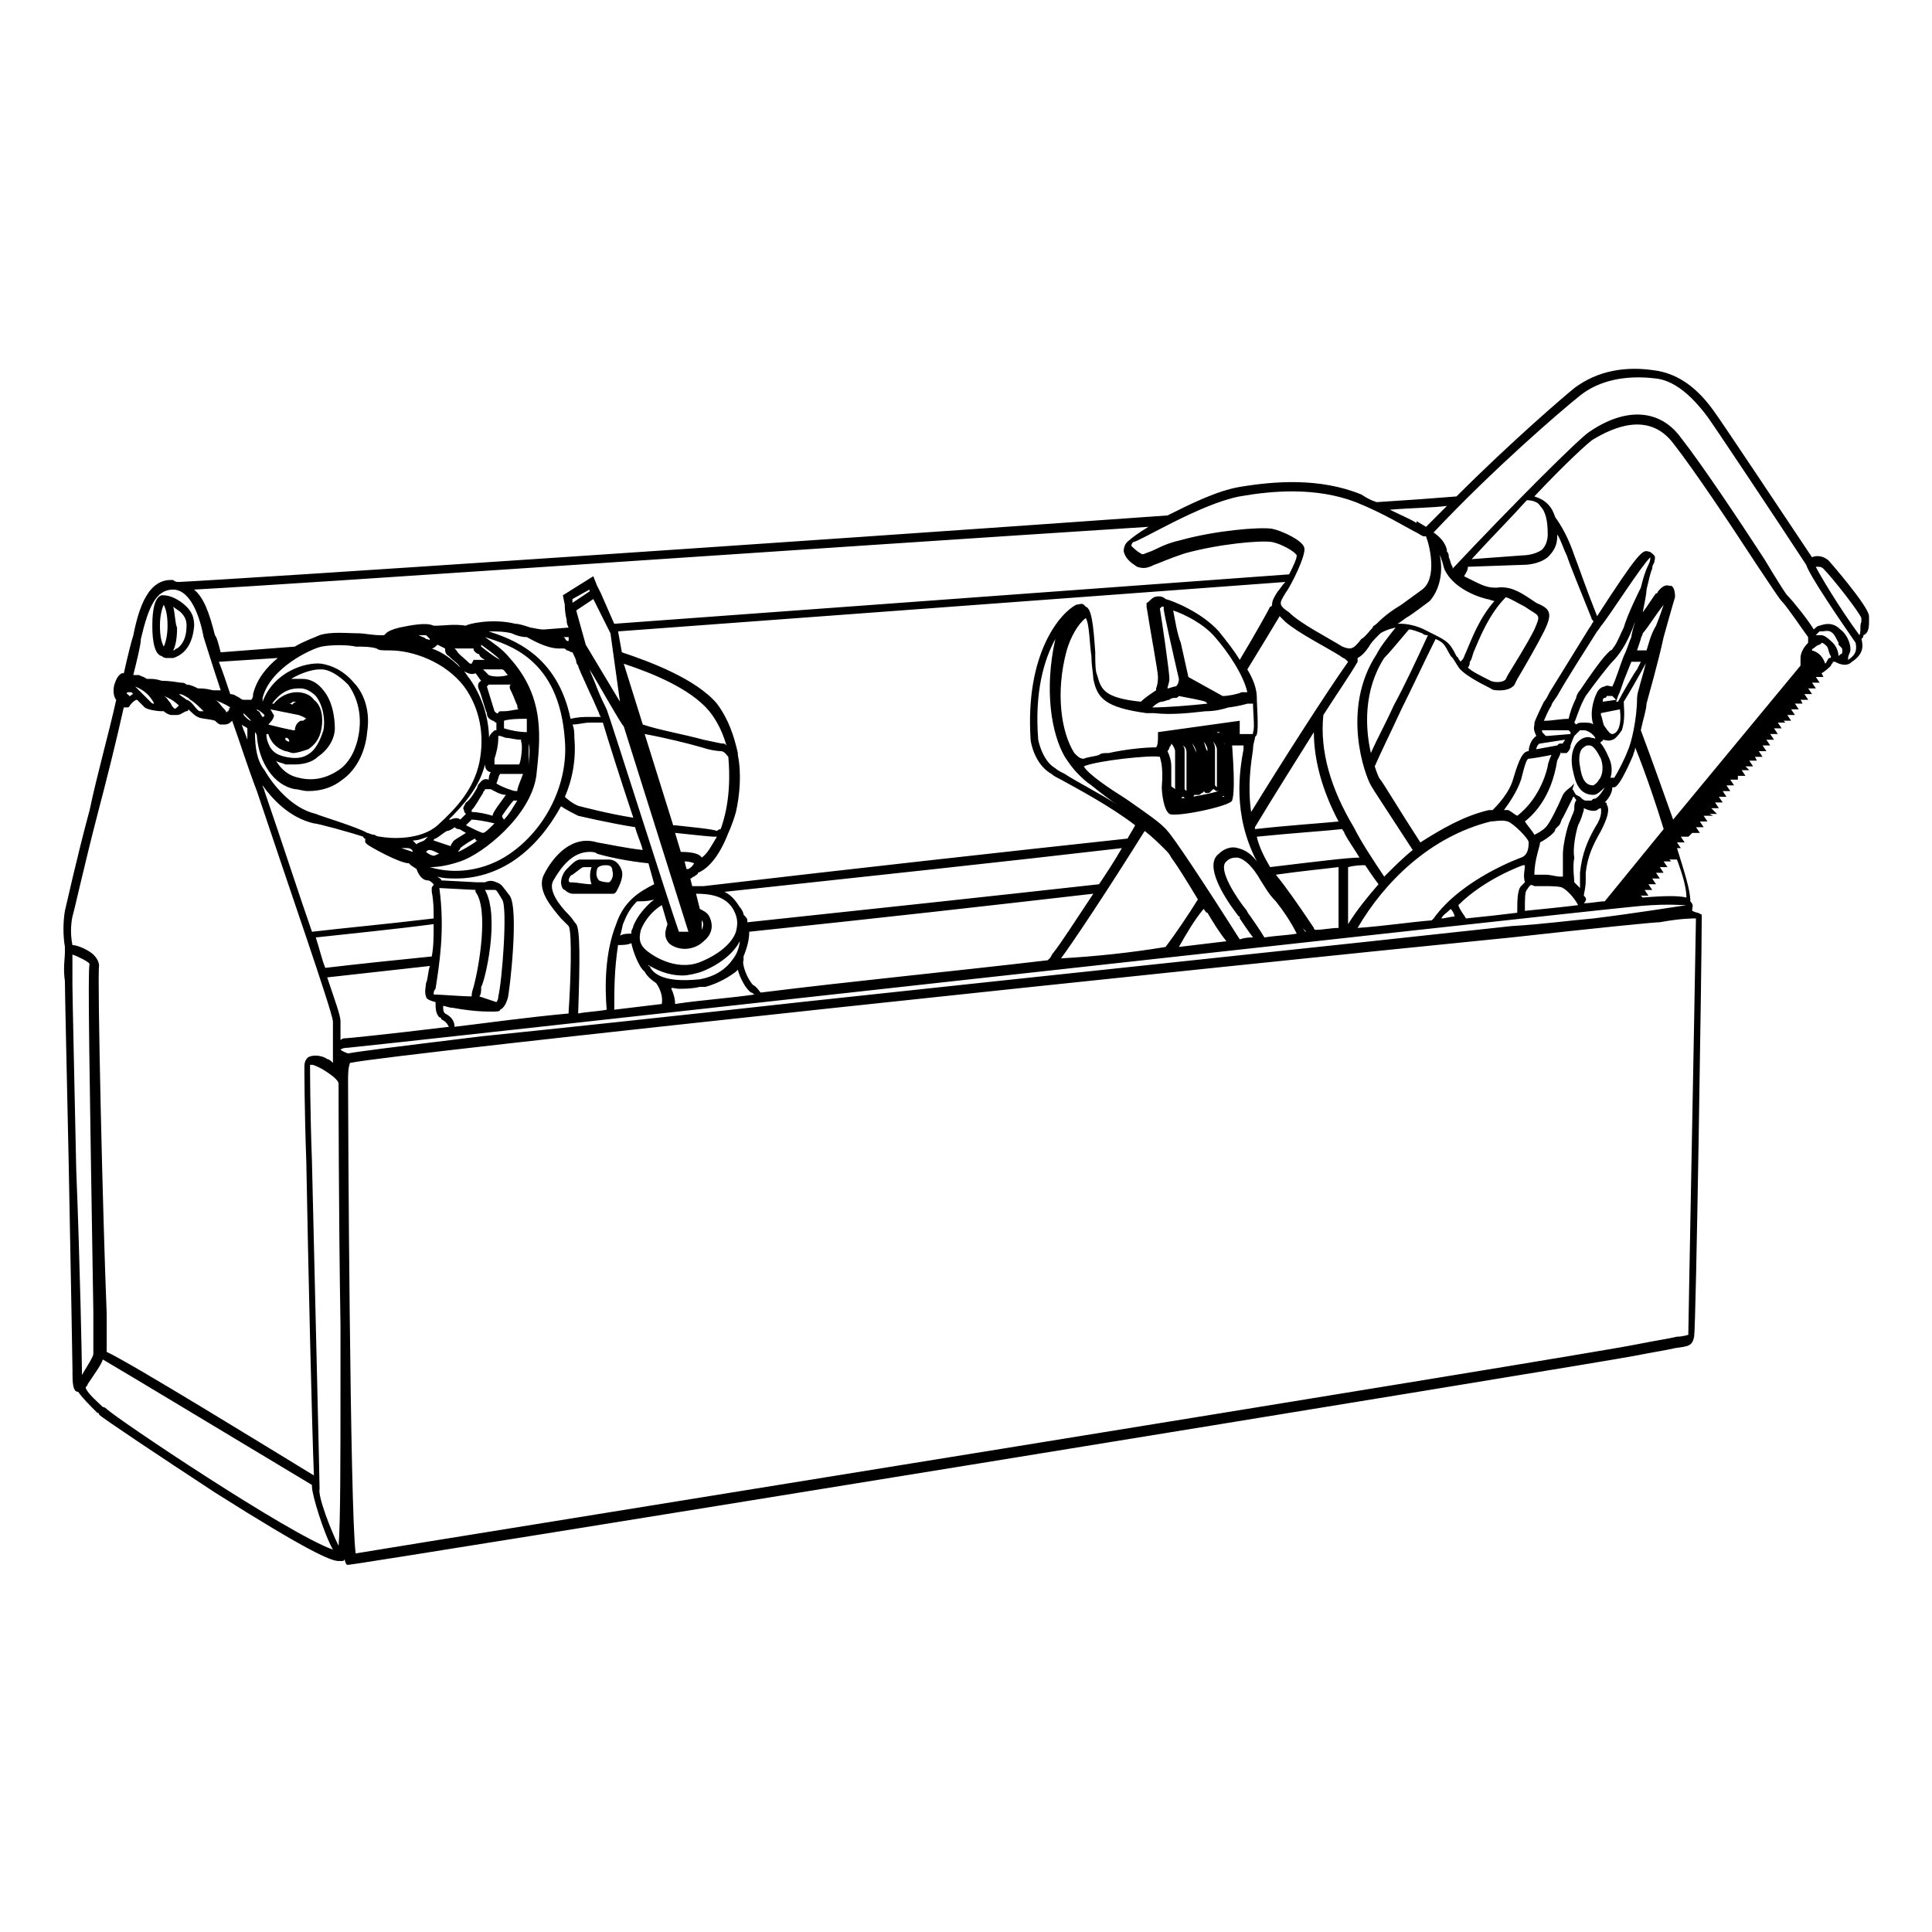 <?xml version="1.0" encoding="UTF-8"?>
<!-- The Best Svg Icon site in the world: iconSvg.co, Visit us! https://iconsvg.co -->
<svg fill="#000000" width="800px" height="800px" version="1.1" viewBox="144 144 512 512" xmlns="http://www.w3.org/2000/svg">
 <g>
  <path d="m186.89 317.88c0.504 0.504 1.008 0.504 1.512 0.504h1.512c1.512-0.504 5.039-2.016 5.543-8.566 0-2.016-0.504-3.527-2.016-5.039-2.016-2.016-4.535-3.023-6.047-3.023h-0.504c-2.519 0.504-2.519 6.551-2.519 8.062 0 1.512 0 7.559 2.519 8.062zm3.023-13.102c0.504 0.504 1.512 1.008 2.016 1.512 1.008 1.008 1.512 2.016 1.512 3.527 0 3.023-1.008 5.039-2.519 6.047-0.504 0-0.504 0.504-1.008 0.504 1.008-2.016 1.008-5.039 1.008-6.047-0.504-1.008-0.504-3.527-1.008-5.543zm-2.519-0.504c0.504 1.008 1.008 2.519 1.008 5.543 0 2.519-0.504 4.535-1.008 5.543-0.504-1.008-1.008-2.519-1.008-5.543 0-2.519 0.504-4.535 1.008-5.543z"/>
  <path d="m639.31 308.3v-1.008c0-2.519-10.578-14.609-10.578-14.609-1.512-1.512-3.527-1.512-4.535-1.008-8.062-12.09-24.184-36.273-25.695-38.289-4.535-6.551-9.574-10.078-15.113-11.082-8.566-1.512-16.121 0-22.168 4.535-2.519 2.016-16.625 14.105-31.234 28.719-6.047 0.504-13.098 1.008-21.16 1.512-1.512-0.504-2.519-1.008-4.031-2.016-11.082-4.535-23.176-3.527-32.242-2.016-6.047 1.008-13.098 4.535-19.145 7.559-98.75 7.047-241.83 16.621-261.98 17.629-0.504 0-1.008 0-1.512-0.504-6.551-0.504-9.07 7.055-10.578 14.609-0.504 1.512-1.512 5.543-2.519 10.078h-0.504c-1.008 0.504-1.512 1.512-2.016 3.023-0.504 2.016 0 3.527 0.504 4.031-2.016 9.07-5.039 19.648-7.055 29.223-3.527 13.098-6.047 24.688-6.551 26.703-0.504 3.023-0.504 6.551 0 9.574v1.512c0 1.512-0.504 4.031 0 7.559 0 2.519 0.504 24.688 1.008 48.367 0.504 26.691 1.008 52.887 1.008 54.902v1.008c0 3.527 0.504 4.535 1.512 4.535 1.008 1.512 3.023 3.527 5.039 5.543 0.504 0 0.504 0.504 0.504 0.504 1.008 1.008 16.121 11.082 30.73 20.656 24.688 15.617 30.73 18.137 32.746 18.137h1.008c0.504 0 0.504-0.504 0.504-0.504 0.504 1.512 0.504 1.512 1.008 1.512 2.519 0 331-53.402 341.08-55.418 5.039-1.008 8.566-1.512 10.578-2.016 3.527-0.504 4.535-0.504 5.039-3.023 0.504-2.519 2.016-99.754 2.016-110.84v-1.008l-1.008-0.504s-0.504 0-1.512-0.504v-0.504c0-0.504 0.504-1.008-0.504-2.016 0-3.023-1.512-7.559-3.527-14.105h1.008l-1.008-1.512h2.016l-1.008-1.512h2.016l1.012-1.008h2.016l-1.008-1.512h2.016l-1.008-1.512h2.016l-1.008-1.512h2.519l-1.008-0.5h2.016l-1.512-1.512h2.016l-1.008-1.512h2.016l-1.008-1.512h2.016l-1.008-1.512h2.016l-1.008-1.512h2.016l-1.008-1.512h2.016v-1.008h2.016l-1.008-1.512h2.016l-1.012-1.008h2.016l-1.008-1.512h2.016l-0.504-1.008h2.016l-1.008-1.512h2.016l-1.008-1.512h2.016l-1.008-1.512h2.016l-1.008-1.512h2.016l-1.008-1.512h2.016l-1.008-1.512h2.016l-0.504-0.5h2.016l-1.008-1.512h2.016l-1.008-1.512h2.016l-1.008-1.512h2.016l-0.504-1.008h2.016l-1.008-1.512h2.016l-1.008-1.512h2.016l-1.008-1.512h2.016l-1.008-1.512h2.016l-0.504-1.008c1.008-0.504 2.016-1.512 2.519-2.016 0-0.504 0.504-0.504 0.504-1.008h0.504c1.008 0.504 3.023 1.512 4.535 0 3.023-2.016 3.023-4.031 2.519-6.047 0.504-0.504 0.504-0.504 0.504-1.008 1.508-0.5 1.508-2.516 1.508-4.027zm-111.85-30.227c-2.016 2.016-3.527 3.527-5.543 5.543l-2.519-1.512v0.504c-1.512-1.008-4.031-2.016-7.055-3.527 6.051-0.504 11.09-0.504 15.117-1.008zm-2.016 12.594c0 0.504 0.504 1.008 0.504 1.512 0.504 1.008 0.504 2.016 1.008 3.023 2.016 4.031 7.055 6.551 11.082 7.559 0.504 0 1.512 0.504 2.016 0.504-4.031 4.535-6.047 10.078-7.559 13.602-0.504 1.008-0.504 1.512-1.008 2.016l-0.504 0.504c0-0.504-0.504-0.504-0.504-1.008l-0.504-0.504c-2.016-4.031-2.519-4.031-8.566-7.055-2.016-1.008-4.535-1.512-6.047-1.512h-1.008c1.008-0.504 2.016-1.512 3.023-2.016 1.512-1.008 3.527-2.519 5.543-4.031 3.027-3.523 3.531-8.562 2.523-12.594zm22.168 3.023c0.504 0 4.031 0 6.551-2.016 1.512-1.512 2.519-3.023 2.519-5.543v-0.504c1.008 1.512 1.512 3.527 2.519 5.543 1.008 3.023 3.527 9.07 6.551 16.625 0 0.504 0.504 0.504 0.504 1.008-0.504 0.504-0.504 1.008-1.008 1.512-2.519 4.031-8.062 13.098-10.578 17.129-0.504 1.008-1.008 2.016-1.512 2.519 0 0-2.016 4.031-2.519 5.543v0.504c0 0.504-0.504 1.008 0.504 3.023-1.512 1.008-2.016 3.023-2.016 4.031-1.512 0-2.519 2.016-4.031 7.055-1.008 4.031-4.535 7.559-5.543 8.566h-1.008c-6.551 1.512-12.594 5.039-18.137 8.566-5.543-8.566-10.078-16.121-10.578-16.625-0.504-0.504-1.008-2.016-1.512-3.527 1.512-3.527 4.031-8.566 7.055-15.113 3.023-6.047 6.047-12.594 9.07-18.641 2.519 1.008 2.519 2.016 4.031 4.535l0.504 0.504c1.008 1.512 1.512 2.519 2.016 3.023 1.512 1.512 4.031 3.023 8.062 5.039 0.504 0.504 1.512 0.504 2.519 0.504 1.512 0 3.527-0.504 4.031-2.016l0.504-1.008c1.512-2.519 5.039-8.566 7.055-12.594 2.519-5.039 1.512-6.047-2.016-7.559l-1.512-1.008c-3.023-2.016-5.543-3.527-9.07-3.023-2.519 0-3.527-0.504-7.559-2.519l-1.008-0.504c0.504-1.008 1.008-1.512 1.008-2.519zm-13.602-1.512c5.039-5.543 10.078-10.578 14.609-15.617 1.512 0 3.023 0.504 3.527 1.512 1.512 1.512 2.016 4.031 2.016 7.559 0 1.512-0.504 3.023-1.512 4.031-2.016 1.512-5.039 1.512-5.039 1.512zm-4.535 94.715c-1.008 0-2.519 0.504-3.527 0.504 0.504-1.008 1.512-1.512 2.519-2.519 0.504 0.504 1.008 1.512 1.008 2.016zm-224.7 24.688c-2.519 0.504-5.039 0.504-7.559 1.008 0.504-14.609 0.504-22.168-0.504-23.68-0.504-0.504-1.008-1.512-2.016-2.519-2.519-2.519-5.543-6.551-4.031-9.07 2.016-3.527 5.039-7.559 9.574-7.559 0.504 0 1.512 0 2.016 0.504 3.527 1.008 8.566 2.016 13.602 2.519 0.504 2.016 1.008 3.527 1.512 5.543-4.031 2.016-8.062 4.535-10.078 10.578-3.019 7.562-3.019 16.629-2.516 22.676zm-95.219-71.539c-0.504-1.512-1.008-2.519-1.512-4.031 0.504 0.504 1.008 0.504 1.512 1.008v3.023zm-0.504-6.047s-0.504-0.504 0 0c-0.504-0.504-0.504-0.504-0.504-1.008 0.504 0.504 1.512 1.512 2.016 2.016-0.504 0-1.008-0.504-1.512-1.008zm1.512-4.535h-1.512-0.504s-0.504 0-1.008-0.504c-1.008-0.504-1.512-1.008-2.519-1.008-1.008-3.023-2.016-6.047-3.023-8.566l15.617-1.008c-3.023 2.519-5.543 5.543-6.551 9.574 0.004 0.504 0.004 1.008-0.5 1.512zm-5.543 2.519s-0.504 0-0.504 0.504c-0.504 0-0.504 0.504-0.504 0.504 0-0.504-0.504-1.008-1.008-1.512-0.504-0.504-1.008-1.512-2.016-2.016 1.008 0.504 2.519 1.008 4.031 2.016-0.504 0.504-0.504 0.504 0 0.504zm6.551 6.047s0.504 0 0 0c0.504 0.504 0.504 1.008 0.504 1.008 0.504 7.055 4.535 13.098 10.078 14.105 1.008 0 2.016 0.504 3.527 0.504 3.527 0 6.551-1.008 9.07-3.023 3.527-2.519 6.047-7.055 6.551-12.594 1.008-6.551-1.512-11.082-3.527-13.098-2.519-3.023-5.543-4.535-8.566-5.039-4.031-0.504-12.594 2.016-15.617 10.078v-1.008c2.016-8.062 13.098-13.098 15.617-13.602 2.519-0.504 7.055-0.504 9.07 0h0.504c1.008 0 3.527 0 5.039 0.504 0.504 0.504 1.512 0.504 3.527 0.504 6.047 0 14.609 3.023 19.648 9.574 4.031 5.543 5.543 12.594 4.031 20.152-1.512 7.055-6.047 12.09-11.082 16.625-4.535 4.031-12.594 3.527-15.113 3.023 0 0-1.008 0-1.512-0.504-1.008 0-1.512-0.504-2.016-0.504-2.527-1.52-12.605-4.539-13.613-5.043-6.551-1.512-11.586-8.062-13.602-11.586-2.016-2.523-2.519-6.051-2.519-10.078zm0.504-6.047c1.008 0.504 1.512 1.008 2.016 1.512 0 0 0 0.504-0.504 0.504-0.504-0.504-0.504-1.008-1.008-1.512 0 0-0.504 0-0.504-0.504zm3.527 0c2.519 0.504 5.039 1.008 7.559 1.512 0 0 1.512 0.504 2.016 1.008-0.504 0-0.504 0.504-1.008 0.504h-0.504c-1.008 0.504-1.512 1.512-1.512 2.519h-0.504c-2.519-0.504-4.535-1.008-6.551-1.512 0.504-0.504 1.512-1.512 1.512-2.519-0.504-0.504-0.504-1.008-1.008-1.512zm5.035-1.512c0.504 0 1.008-0.504 1.008-0.504h1.008c-0.504 0-1.008 0.504-1.008 0.504 0 0.504-0.504 0-1.008 0zm3.527 7.055c0.504 0 0.504 0 0 0v0.504-0.504zm-3.527 3.023s-0.504 0-1.008-0.504v-0.504h0.504c0.504 0.504 0.504 0.504 0.504 1.008zm-5.539-2.016c1.008 3.023 3.023 4.031 4.535 4.535 0.504 0 1.512 0.504 2.016 0.504 1.008 0 2.519-0.504 4.031-1.008 1.512-1.008 3.023-2.519 3.527-5.543 0.504-3.023 0-6.047-2.016-7.559-1.008-1.512-3.023-2.016-4.535-2.016-2.016 0-4.535 1.008-6.047 3.023h-0.504c1.512-2.016 3.527-4.031 7.055-4.031h0.504c1.512 0 3.023 1.008 4.031 2.016 2.016 2.519 2.519 6.551 2.016 9.07-0.504 1.512-1.512 4.535-3.527 6.047s-4.031 1.512-6.551 1.008c-2.016-0.504-3.023-1.008-4.031-2.519-0.504-1.008-1.008-2.016-1.008-3.527h0.504zm10.578-7.559m1.008 2.016m3.023-6.047c-1.512-2.016-3.527-3.023-5.543-3.023h-3.023c2.519-1.512 5.543-2.519 7.559-2.519h0.504c2.016 0 4.535 1.512 7.055 4.031 1.512 2.016 3.527 6.047 3.023 11.586-0.504 5.039-2.519 9.07-5.543 11.082-3.023 2.016-6.551 3.023-10.578 2.016-2.519-0.504-4.535-2.016-6.047-4.535 0.504 0.504 1.512 0.504 2.519 1.008h2.519c2.016 0 4.535-0.504 6.047-2.016 3.023-2.016 4.535-5.039 4.535-7.559-0.004-2.512-0.508-7.047-3.027-10.07zm25.191-14.609h1.008 1.008l1.008 1.008c0 0.504-0.504 0-1.008 0-0.504-0.504-1.008-0.504-2.016-1.008zm38.289 3.527c0.504 0 0.504 0 1.008 0.504 0.504 0 1.008 0.504 1.512 0.504 0.504 1.008 1.008 2.016 1.008 2.519s0.504 1.008 0.504 1.008c0 0.504 1.008 2.519 3.023 7.055 1.008 2.016 2.016 4.535 2.519 5.543 0 0 0 0.504 0.504 1.008h-1.512-1.512c-1.512 0-3.023 0-5.039 0.504-3.527-17.129-15.617-21.16-21.664-23.176 2.016 0 4.031 0 6.047 0.504 1.008 0.504 2.519 1.008 4.031 1.008 1.008 0.504 5.039 3.023 8.566 3.023 0.5-0.004 1.004-0.004 1.004-0.004zm0-3.023h1.512v1.008h-0.504c-0.504-0.504-0.504-1.008-1.008-1.008zm210.59 5.543c1.008-0.504 2.016-1.512 3.023-3.023 0.504-1.008 1.512-2.016 2.519-3.023l0.504-0.504s1.512-1.008 4.031-1.512c-2.016 2.519-4.031 5.039-5.039 7.055-9.574 14.609-3.023 32.242-1.512 34.762 0.504 1.008 5.543 8.566 11.082 17.129-2.519 2.016-5.039 4.535-7.559 7.055-3.023-4.535-6.047-9.07-8.062-13.098-6.047-10.078-9.07-20.152-8.062-29.727 3.527-5.543 7.055-10.578 9.07-14.105zm13.602-7.559c1.008 0 2.016 0.504 3.527 1.008 0.504 0.504 1.008 0.504 1.512 0.504-3.023 6.551-6.047 13.098-9.07 18.641-2.016 4.535-4.535 9.07-6.047 12.594-1.512-6.551-2.016-16.625 3.527-25.191 1.512-1.508 3.527-4.027 6.551-7.555zm-8.062 67.512c-3.023 3.527-5.543 6.551-8.062 10.578v-15.113c2.016-0.504 3.527-0.504 4.535-0.504 1.008 1.512 2.016 3.023 3.527 5.039zm-10.578-16.625c-5.039 0.504-13.098 1.008-22.168 2.016v-0.504c4.535-7.559 10.578-17.129 15.617-25.191 0 7.051 2.016 15.113 6.551 23.68zm-23.176-2.519c-1.008-7.055 0-13.098 0.504-16.625 0-1.512 0.504-2.519 0.504-3.023 0-0.504 0.504-0.504 0.504-1.008 0.504-1.512 0-8.062 0-9.07v-0.504c0-2.519-1.008-5.039-2.519-7.559 4.031-6.551 7.055-11.586 8.566-14.105l1.512 1.512c3.527 3.023 10.578 6.551 14.609 9.07 0.504 0.504 1.008 0.504 1.512 1.008l0.504 0.504c-6.047 8.562-17.633 26.699-25.695 39.801zm-24.688-21.16v1.008c0 1.008 0 2.519-0.504 3.023-3.023 0-8.062 0.504-12.594 1.512h-0.504c-0.504 0-1.512 0-2.016 0.504-1.512 0.504-3.023 0.504-4.031 1.008-1.008 0-1.512-0.504-2.519-1.512-3.527-5.543-5.039-16.121-2.016-27.207 1.008-3.527 3.023-7.055 5.039-8.566 1.008 1.512 1.008 7.055 1.512 10.078 0 2.519 0.504 5.039 0.504 6.047 1.008 5.039 3.023 7.559 14.105 9.07h0.504 1.512c4.535 0.504 9.07 0 13.602-0.504 2.519 0 4.535-0.504 6.047-1.008 0.504 0 3.527-0.504 5.039-1.008h0.504 1.008c0 2.519 0.504 6.551 0 7.559 0 0.504 0 0.504-0.504 0.504h-3.023v-3.527zm18.137 0m0 11.082v3.023 0.504-8.062 4.535zm-1.008-8.562s0.504 0 0 0c0 0 0.504 0.504 0.504 0.504v0.504c0-0.504 0-0.504-0.504-1.008zm0.504 14.609h-0.504s0-0.504 0.504 0c-0.504-0.504-0.504-0.504 0 0zm-14.105-8.062c0-1.512-0.504-3.023-1.008-4.031 0 0 0.504-0.504 0.504-1.008 0 0 0.504-0.504 0.504-1.008 0.504 0.504 1.008 1.512 1.008 2.016v9.574 0.504c-0.504-0.504-1.008-0.504-1.008-1.008v-5.039zm1.008 9.07h0.504c0.504 0 0.504 0 1.008-0.504l0.504-0.504c0.504 0 0.504 0.504 1.008 0.504h0.504c0.504 0 0.504 0 1.008-0.504 0.504 0 0.504-0.504 0.504-0.504h0.504 0.504c0.504 0 0.504 0 1.008-0.504 0 0 0.504 0 0.504-0.504l0.504 0.504h0.504c0.504 0 0.504 0 1.008-0.504 0 0 0.504-0.504 0.504-0.504 0.504 0 0.504 0.504 1.008 0.504h0.504c-3.527 1.008-9.574 2.016-11.082 2.016 0-0.504-0.504-1.008-0.504-1.512-0.508 2.016-0.004 2.016-0.004 2.016zm3.023-12.598v9.574 0.504s-0.504-0.504-0.504-0.504v-0.504-9.574c0-0.504 0-1.008-0.504-1.512 1.008 0.504 1.008 1.512 1.008 2.016zm1.512-2.516c0.504 0 0.504 0 0 0 0.504 0.504 1.008 1.512 1.008 2.016v9.574 0.504-9.574c0-0.508-0.504-1.516-1.008-2.519zm3.023-0.504c0.504 0.504 1.008 1.512 1.008 2.016v9.574 0.504-9.574c-0.508-0.508-0.508-1.516-1.008-2.519zm1.004-2.016h0.504-0.504zm2.519 13.602v0.504l-0.504-0.504v-9.574c0-0.504 0-1.008-0.504-2.016 0.504 0.504 1.008 1.512 1.008 2.016v9.574zm0-14.105h1.008c-0.504 0-0.504 0.504-1.008 0v0zm-40.305 6.547c1.008 1.512 2.016 3.023 3.527 4.535 1.008 1.008 2.016 2.016 3.527 3.023 2.519 2.016 5.039 4.031 7.559 5.543-5.543-3.527-11.586-6.551-14.609-8.566-1.008-0.504-2.016-1.008-2.519-1.512-3.527-2.016-4.535-7.559-4.535-7.559-1.008-12.594 1.512-21.16 4.535-26.703-3.023 13.605-1.008 25.195 2.516 31.238zm30.23-20.656c0 1.008-0.504 2.016-1.008 2.016-0.504 0-1.512 0.504-2.016 0.504 0-0.504 0.504-1.512 0.504-2.519 0-2.016-2.016-15.617-2.519-18.641l0.504-0.504h0.504v0.504c0 1.008 2.519 12.094 4.031 18.641zm-1.512-18.137c3.023 1.008 8.062 3.527 11.082 7.055 3.527 4.031 7.559 10.078 8.566 14.609h-1.512c-1.008 0.504-3.527 1.008-5.039 1.008l-9.07-5.039-2.016-9.07c-1.004-2.516-1.508-6.043-2.012-8.562zm-3.023 24.184c0.504 0 1.512-0.504 2.016-0.504 0.504-0.504 1.008-0.504 1.512-0.504 0.504 0 0.504 0 1.008-0.504 2.519 0.504 5.543 1.008 7.055 1.512l0.504 0.504c-4.535 0.504-11.082 1.008-14.609 1.008 1.004-1.008 2.012-1.512 2.516-1.512zm30.734-29.223c-1.008 1.512-1.512 2.519-1.512 3.527 0 0 0 0.504-0.504 0.504-0.504 1.008-3.527 6.551-8.062 14.105-1.512-2.519-3.527-5.039-5.543-7.559-4.535-5.039-12.09-8.062-14.105-8.566-0.504-0.504-1.512-1.008-3.023-0.504-1.008 0.504-1.512 1.512-2.016 1.512v1.008c1.008 6.551 3.023 17.129 3.023 18.641 0 2.016-0.504 3.023-0.504 3.023v0.504c-1.512 1.008-3.023 2.016-4.031 3.023-10.078-1.008-10.578-3.527-11.586-7.055-0.504-1.008-0.504-3.527-0.504-6.047-0.504-7.559-1.008-11.586-2.519-12.09l-0.504-0.504c-0.504-0.504-1.512 0-2.016 0-4.031 2.016-13.602 12.594-12.09 35.77 0 0.504 1.008 6.551 5.543 9.07 0.504 0.504 1.512 1.008 2.519 1.512 4.535 2.519 13.098 7.055 19.648 12.09-0.504 1.008-1.512 2.519-2.016 3.527-32.75 3.531-73.559 8.066-112.35 12.602h-3.023l-0.504-2.016c0.504 0 0.504-0.504 1.008-0.504 0.504-0.504 1.008-0.504 1.008-1.008 2.519-1.008 5.543-4.031 8.062-10.578 0 0 1.008-2.016 2.016-5.543 1.008-4.535 1.512-10.078 0.504-15.113v-0.504c-1.008-4.535-2.519-9.07-5.543-13.098-5.543-6.551-17.633-11.082-25.191-13.602l-1.008-5.543 176.84-13.098c-1.004 1.004-1.508 2.012-2.012 2.512zm-186.41 38.797c0-1.008 0-2.519-0.504-3.527 1.512 0 3.023-0.504 4.535-0.504h1.512 2.016c1.512 5.039 4.535 14.609 8.062 25.191-6.551-1.008-14.105-3.023-14.105-3.023-0.504 0-2.519-1.008-4.031-2.519 2.012-4.535 3.019-10.078 2.516-15.617zm8.562-7.559c-0.504-1.008-1.512-3.023-2.519-5.543-0.504-1.512-1.512-3.527-2.016-5.039 2.519 4.031 8.062 14.105 9.07 15.113l17.129 54.41h-2.519c-2.519-7.051-18.137-56.422-19.145-58.941zm19.648 37.785-1.512-5.039c5.039 0.504 9.07 1.008 10.578 1.008h0.504c-1.512 2.519-2.519 4.535-4.031 5.543-0.5-1.008-2.516-1.512-5.539-1.512zm3.527 3.023s-0.504 1.008-1.512 1.512h-0.504l-0.504-2.016c1.512 0 2.519 0.504 2.519 0.504zm-5.039-10.078h-0.504l-7.559-24.184c5.543 1.008 11.586 2.519 15.113 3.527 3.023 1.008 5.039 1.008 5.039 1.008 1.008 0 1.512 1.008 2.016 1.512 1.008 11.082-1.512 17.633-2.016 19.145 0 0-0.504 0-1.008 0.504-1.004-0.504-6.547-1.008-11.082-1.512zm-4.027-3.019-7.559-23.68-0.504-1.512zm16.625-18.641c-0.504 0-2.519-0.504-5.039-1.008-5.543-1.512-11.586-2.519-16.121-4.031l-5.039-16.121c7.559 2.519 17.633 6.551 22.672 12.594 2.016 2.519 3.527 5.543 4.535 9.07-0.504-0.504-0.504-0.504-1.008-0.504zm-18.137 41.309c-2.519 2.016-4.535 4.535-5.543 7.055 0 0.504-0.504 1.008-0.504 1.512v0.504c-1.008 0-2.016 0-3.023 0.504 0.504-1.008 0.504-2.519 1.008-3.527 1.008-2.519 2.016-4.031 3.527-5.543 1.512 0 3.023 0 4.535-0.504zm-3.527 8.062c1.008-2.519 3.023-5.039 5.543-6.551 0.504 1.512 1.008 3.527 1.512 5.039-0.504 1.512-1.008 3.023 0 4.535 0.504 1.008 2.519 2.016 4.535 2.016 1.512 0 3.527-0.504 5.039-2.016 2.519-2.016 2.519-4.535 1.512-6.551-0.504-1.008-1.512-1.512-2.519-2.016l-1.008-4.031c3.527 0 8.062 0.504 10.078 4.535 1.008 2.016 1.008 3.527 0.504 5.543-1.008 3.023-4.535 6.047-9.574 8.062-6.551 2.519-13.098-2.016-14.609-3.527-1.516-1.512-1.516-3.023-1.012-5.039zm16.121-2.519c0.504 0.504 0.504 1.512 0 2.519v-2.519zm6.047-7.555c37.281-4.031 75.066-8.062 105.3-11.586-2.016 3.527-4.031 6.551-6.047 9.574-27.207 3.023-59.953 6.551-93.203 10.078v-0.504c0-0.504-0.504-1.008-1.008-1.512 0-0.504-0.504-1.512-1.008-2.016-1.008-1.52-2.016-3.027-4.031-4.035zm-27.711-50.383-9.07-15.113-2.519-9.07 4.535-3.023 4.535 9.07zm-12.594-26.199v-1.008l4.535-2.519v0.504zm-2.016 36.277c1.008 11.586-5.039 23.68-14.609 30.23-6.551 4.535-14.609 5.543-21.16 3.527 2.519 0 5.039-0.504 8.062-1.512 6.047-2.016 18.641-12.09 20.152-22.672 1.008-9.574 2.519-20.656-7.055-31.234-2.016-2.519-4.535-4.031-6.551-5.543 6.047 2.012 19.648 5.539 21.16 27.203zm-33.254 39.297 9.574 0.504v0.504c3.527 4.535 1.008 19.648-0.504 25.191-0.504 1.512-0.504 2.016-0.504 2.519-2.519 0-8.566-0.504-10.078-0.504 0-0.504 0-1.008 0.504-1.512 1.008-6.551 2.519-15.621 1.008-26.703zm12.094 0.504h2.519c0.504 0 0.504 0 2.016 2.519 1.512 2.016 0 21.664-1.008 25.695 0 1.008-0.504 1.512-0.504 1.512s-3.023-1.008-4.535-1.512c0.504-0.504 0.504-1.512 0.504-2.519 1.008-1.516 5.039-18.645 1.008-25.695zm-14.609-10.582c0.504 0 1.512 0.504 2.519 1.008-0.504 0-1.008 0.504-1.512 0.504s-1.512-0.504-2.016-1.008c0.504-0.504 0.504-0.504 1.008-0.504zm-1.512-2.519c-1.008 0.504-1.512 0.504-2.016 1.008-0.504-0.504-0.504-0.504-1.008-1.008 1.512 0 2.519-0.504 4.031-1.008-0.504 0.504-0.504 0.504-1.008 1.008zm14.609-39.801c0.504 1.008 1.512 5.039 2.016 6.047 0 1.008 0.504 1.512 1.512 2.016 0.504 0 0.504 0.504 1.008 0.504v2.016c-0.504 0-0.504 0-1.008 0.504-0.504 0.504-1.008 1.008-1.008 2.016v2.016c0.504-6.551-1.512-13.098-5.039-18.137-0.504-0.504-1.008-1.512-1.512-2.016 1.008 0.504 2.016 1.008 3.023 0.504 0.504 0.504 1.008 1.512 1.512 2.016-1.008 0.5-1.008 1.508-0.504 2.516zm8.062-1.008c0 0.504 0 0.504 0.504 1.512 0.504 1.008 1.008 2.519 1.512 3.527 0 0.504 0 1.008 0.504 1.008-1.008 0-2.519 0.504-4.031 0.504h-0.504c-0.504 0-1.008 0-1.008 0.504h-0.504s-0.504-0.504-0.504-0.504c-0.504-1.512-1.512-5.039-2.016-6.551l0.504-0.504h6.047c-0.504 0-0.504 0.504-0.504 0.504zm-11.59 36.777c0.504-0.504 1.008-1.008 1.512-1.512 1.008 0 4.031 0.504 6.047 1.008-1.512 1.512-2.519 2.519-3.023 2.519s-2.519-1.008-4.535-2.016zm3.023 4.031c-2.016 1.512-4.031 2.519-5.039 3.023 0-0.504 0.504-0.504 0.504-1.008 0.504-0.504 3.527-2.519 4.031-2.519 0 0.504 0 0.504 0.504 0.504zm4.031-6.547c-1.512-0.504-4.031-1.008-5.543-1.008v-0.504c1.008-1.008 2.016-3.023 3.023-4.535 0-0.504 0.504-0.504 0.504-1.008h0.504 1.008c1.008 0.504 2.519 1.512 4.031 1.512-1.008 1.512-3.527 4.535-3.527 5.543v0zm3.527-20.656c1.008 0 2.519 0.504 4.031 0.504v0.504c0.504 1.008 0 5.039-0.504 6.047h-6.047-0.504v-1.008-0.504c0.504-1.512 1.008-3.527 1.008-5.543v-0.504h0.504zm2.016 16.625h0.504 0.504c-1.008 1.512-2.016 3.527-3.527 5.039 0 0-0.504-0.504-0.504-1.008 1.008-1.512 2.519-3.527 3.023-4.031zm1.004-2.519h-0.504c-0.504 0-3.527-1.008-5.039-2.016 0.504-1.008 0.504-2.016 1.008-2.519h5.543 0.504c-0.504 1.512-1.512 3.527-1.512 4.535zm-3.523-16.625v-2.016c1.512-0.504 4.535-0.504 5.039-0.504h1.008v3.527c-2.019 0-4.535-0.504-6.047-1.008zm4.027-10.582s0-0.504-0.504-0.504c1.008 1.512 1.512 3.023 2.016 4.535 0-1.512-1.008-3.023-1.512-4.031zm-8.059-3.527c-0.504-0.504-1.008-1.008-1.512-1.512h5.039c0.504 0 1.008 1.008 1.512 1.512-1.512 0.504-4.031 0.504-5.039 0zm0.504 25.695c-0.504 1.008-0.504 1.512-0.504 2.016-1.512-0.504-2.016 0.504-2.519 1.008 0 0-0.504 0.504-0.504 1.008-0.504 1.008-2.016 3.527-3.023 4.031-0.504 1.008-1.008 1.512-0.504 2.016 0 0.504 0 0.504 0.504 1.008-0.504 0.504-1.008 1.008-1.512 1.512-0.504-0.504-1.512-0.504-2.519 0h-0.504c4.031-4.031 8.062-8.566 9.574-14.609 0 1.508 1.008 2.012 1.512 2.012zm-9.574 14.609c0.504 0.504 1.008 0.504 1.008 0.504 0.504 0 1.008 0.504 2.016 1.008-1.512 1.008-3.527 2.016-3.527 2.519 0 0-0.504 0.504-0.504 1.008-1.512-0.504-3.023-1.008-4.535-1.512 0 0 0-0.504 0.504-0.504 1.008-0.504 2.016-1.512 3.023-2.016 0.504 0 1.512-0.504 2.016-1.008zm19.648-22.164s0.504-0.504 0 0c0.504 2.016 0 4.031 0 6.047v-6.047zm-7.555-22.168c-1.008-0.504-2.519-1.512-5.039-3.527v-0.504c2.016 1.512 3.527 2.519 5.039 4.031zm-4.031 0h-2.519-0.504l-0.504 1.008c-0.504 0-0.504 0-1.008-0.504-1.008-1.008-2.519-2.016-3.023-3.023 0 0-0.504-0.504-0.504-0.504h1.008 4.031c0 0.504 0 0.504 0.504 1.008 0 0 0.504 0.504 1.008 0.504 0 0.504 0.504 1.008 1.512 1.512zm-6.551 2.016c-2.016-2.016-4.535-4.031-7.559-5.039 0.504 0 1.008-0.504 1.512-1.008l2.016 1.008c0 0.504 0 1.512 1.008 2.016l0.504 0.504c0.504 0.504 2.016 1.512 2.519 2.519zm-12.594 48.867-3.023-1.008h1.512c1.008 0 1.512 0.504 1.512 1.008-0.504-0.504-0.504-0.504 0 0zm-26.199-7.559c1.008 0 10.078 2.519 13.098 3.527 0 0 0 0.504 0.504 0.504v0.504 0.504l0.504 0.504c0.504 0.504 8.566 5.039 11.082 5.039l0.504 0.504 1.512 1.008c0.504 1.512 1.512 3.023 3.023 3.023 0.504 0 1.008 0.504 1.512 1.008 0 0.504-0.504 0.504-0.504 1.008v1.008c0.504 2.519 0.504 4.535 0.504 7.055-12.594 1.512-23.68 2.519-32.242 3.527-3.527-10.078-7.559-22.672-12.594-37.281 0-0.504-0.504-1.008-0.504-1.512 2.519 3.523 7.051 8.562 13.602 10.07zm31.742 26.703c0 3.023 0 6.047-0.504 8.566-10.078 1.008-19.648 2.016-28.215 3.023-1.008-2.519-1.512-5.039-2.519-8.062 9.07-1.008 19.648-2.016 31.238-3.527zm-1.008 11.086c-0.504 1.512-0.504 3.527-1.008 4.535 0 0.504-0.504 2.519 0 3.527 0 0.504 0.504 1.008 2.519 1.512 0 1.512 0 3.023 1.008 4.031 0 0 0.504 0 0.504 0.504 1.008 0.504 1.512 1.008 2.016 2.016-16.625 2.016-26.703 3.023-27.207 3.023-0.504 0-1.008 0-1.512 0.504v-5.039c0-1.512-1.512-5.543-3.527-11.586 9.066-1.012 18.137-2.019 27.207-3.027zm4.027 12.594v0c-0.504-0.504-0.504-1.008-0.504-2.016 0.504 0 1.512 0.504 2.519 0.504 5.543 1.008 8.566 1.008 10.578 1.008 1.008 0 2.016 0 2.016-0.504 1.008-0.504 1.512-1.512 2.016-3.023 0.504-2.016 3.023-23.68 0.504-27.207-2.016-2.519-2.016-3.023-3.527-3.527-1.008-0.504-2.016-0.504-3.023 0h-1.008-1.008l-9.574-0.504c0-0.504-0.504-0.504-1.008-1.008 1.512 0.504 3.527 0.504 5.039 0.504 5.039 0 10.578-1.512 15.617-5.039 5.039-3.527 9.07-8.566 12.09-14.105 1.512 1.008 3.527 2.016 4.535 2.519 0 0 8.566 2.016 15.113 3.023 0.504 2.016 1.512 4.031 2.016 6.047-4.535-0.504-9.07-1.512-12.09-2.016-6.551-2.016-11.586 3.527-14.105 8.566-2.016 4.031 2.016 8.566 4.535 11.586l2.016 2.016c1.008 1.512 0.504 15.617 0 22.672v0.504c-11.082 1.008-21.664 2.519-30.23 3.527 0.004-2.016-1.508-3.023-2.516-3.527zm45.848-18.137c1.008 0 2.519 0 3.527-0.504 0.504 2.519 2.016 6.047 3.023 7.055l0.504 0.504c0.504 1.008 1.512 2.016 3.023 3.023 0 0 2.016 2.519 1.512 5.543-4.031 0.504-8.566 1.008-12.594 1.512-0.004-5.043-0.004-10.582 1.004-17.133zm8.566 6.047c0-0.504-0.504-0.504-0.504-0.504s0-0.504-0.504-0.504c2.519 1.512 5.543 3.023 9.574 3.023 1.512 0 3.527-0.504 5.039-1.008 5.039-2.016 8.566-5.039 10.078-8.062 0 1.008-0.504 2.519-1.008 3.527-1.512 2.519-4.031 5.543-9.574 6.551-9.574 1.004-12.094-1.512-13.102-3.023zm7.555 5.539c1.512 0 3.527 0 5.543-0.504h0.504 1.008c3.527-1.008 6.047-2.519 8.062-4.031l0.504-0.504c0.504 2.016 2.016 5.039 3.527 6.047 0.504 0 0.504 0.504 1.008 0.504-7.055 1.008-14.609 1.512-21.16 2.519 0-1.512-0.504-3.023-1.008-4.031-0.004-0.504 1.004 0 2.012 0zm17.133-7.555v-1.008c1.008-2.519 1.512-4.535 1.512-6.551 33.754-3.527 64.992-7.055 91.191-10.078-5.039 7.559-8.566 13.098-10.578 15.617-0.504 0.504-0.504 1.008-1.008 1.512l-0.504 0.504c-25.695 3.023-51.891 5.543-76.074 8.566-0.504-0.504-1.008-1.512-2.016-2.016-1.52-1.512-3.027-5.539-2.523-6.547zm84.133-0.504c3.023-4.031 12.09-17.633 22.168-33.754 2.016 1.512 4.031 3.527 5.543 5.039 0.504 0.504 1.008 1.008 1.512 2.016 1.512 2.016 4.031 6.047 7.055 11.082-2.519 4.031-5.543 8.566-8.566 12.594-9.07 1.512-18.641 2.519-27.711 3.023v0zm28.719-29.223m9.07 16.121c0.504 0.504 0.504 1.008 1.008 1.008 1.512 2.519 3.023 5.039 5.039 7.559-4.031 0.504-8.566 1.008-12.594 1.512 2.012-3.527 4.027-7.055 6.547-10.078zm-9.574-20.656c-1.512-2.016-6.047-5.039-11.082-8.566-4.031-2.519-10.078-6.551-11.082-8.566 3.527-1.512 17.633-3.023 20.152-2.519 0 0.504 1.008 2.016 0.504 8.062 0 1.512 0.504 6.047 2.016 7.055 1.512 1.008 16.121-2.016 16.625-3.527 0-0.504 1.008-1.008 0-14.609h3.023v1.008c-1.008 5.543-3.023 17.129 3.527 29.727-1.512-2.016-3.023-3.023-5.039-3.527-1.512-0.504-3.527 0-5.039 1.512-4.031 3.023 1.512 11.586 4.535 15.617 0.504 0.504 0.504 1.008 1.008 1.008v0.504c1.008 1.512 2.016 3.023 3.527 5.039-1.008 0-2.016 0-3.527 0.504-9.574-15.113-17.637-27.207-19.148-28.719zm21.664 22.168c-0.504-0.504-0.504-1.008-1.008-1.512-2.016-2.519-7.559-10.578-5.039-12.594 1.008-1.008 2.016-1.008 3.023-1.008 2.016 0.504 4.031 2.519 6.047 6.047 1.008 1.512 2.016 3.527 4.031 5.543 2.016 2.519 4.031 5.543 5.543 8.566-3.023 0.504-5.543 0.504-8.566 1.008-1.512-2.523-3.023-4.539-4.031-6.051zm14.105 3.527 1.008 1.008c-0.504 0-0.504-0.504-1.008-1.008zm3.023 0c-4.031-6.047-7.559-11.082-10.078-14.105 7.055-1.008 12.594-1.512 16.625-2.016v16.121c-2.016 0-4.031 0.504-6.047 0.504 0.004 0-0.5 0-0.5-0.504zm-11.586-16.121c-1.512-2.519-3.023-5.543-3.527-8.062 10.078-1.008 18.137-1.512 22.672-2.016 0 0.504 0.504 0.504 0.504 1.008 1.008 2.016 2.519 4.031 4.031 6.551-3.023 0-11.086 1.008-23.68 2.519zm58.441-12.09c1.008 0 3.023-0.504 4.535 0 1.512 0.504 5.543 4.535 5.543 5.543 0 2.016-0.504 3.527-2.016 4.031 0 0-15.617 5.543-23.176 16.121l-0.504 0.504c-6.047 0.504-12.594 1.512-19.648 2.016 7.051-12.094 19.145-24.188 35.266-28.215zm19.648-21.664c0 0.504-0.504 0.504-0.504 1.008h-0.504c-0.504 0-0.504 0-1.008 0.504l-5.543 1.008c0-0.504 0.504-1.512 1.008-1.512zm-6.047-2.519h7.055l0.504 0.504v0.504l-6.047 0.504h-0.504c-1.008-1.008-1.008-1.008-1.008-1.512zm2.519 6.547c-0.504 1.008-1.008 2.519-1.008 3.023 0 0-1.512 8.062-8.062 13.098-1.008-0.504-2.016-1.512-2.519-1.512h-1.008c1.512-2.016 3.527-5.039 4.535-8.062 1.008-4.031 1.512-5.543 2.016-5.543 0.504 0.004 3.527-0.5 6.047-1.004zm-7.559 29.223h0.504c0 1.512-0.504 2.519 0 4.535l-1.008 1.008c-1.008 1.008-1.008 4.031-1.008 7.055-4.031 0.504-8.566 1.008-13.602 1.512-0.504-1.008-1.512-2.016-2.016-3.527 7.055-7.055 17.129-10.582 17.129-10.582zm1.008 6.551c1.008-1.512 1.008-1.512 2.016-1.008h2.519c1.512 0 4.535 0 5.039 0.504 1.008 0.504 3.023 2.519 4.031 4.535-4.031 0.504-9.07 1.008-14.105 1.512-0.004-3.027-0.004-5.039 0.5-5.543zm12.598-21.664c0 1.008-0.504 1.512-1.008 3.023-1.008 2.016-2.016 7.055-2.016 9.07v6.047h-0.504c-1.512 0-2.519-0.504-4.031-0.504h-2.519-0.504c0-4.031 1.512-7.559 1.512-8.566 1.008-0.504 2.519-1.512 3.527-2.519 0 0 0.504-0.504 0.504-1.008l1.008-1.008c0.504-0.504 0.504-1.512 1.008-2.016 1.008-2.016 2.016-4.031 2.519-5.039 0 0 0-0.504 0.504-0.504 0 0.504 0.504 0.504 0.504 1.008-0.504 0.504-0.504 1.512-0.504 2.016zm1.008 4.531c1.008-2.016 1.008-2.519 1.512-4.031v-0.504c1.008 0.504 2.519 1.008 3.527 0.504 0.504-0.504 1.008-0.504 1.008-0.504 0 0.504 0.504 2.016-1.512 5.039-2.016 3.527-3.527 7.055-4.031 12.09v2.016 2.016c-0.504-0.504-1.008-1.008-1.512-1.512 0-1.008-0.504-4.031 0-6.551-0.504-2.516 0.504-7.051 1.008-8.562zm1.512 18.645c0-0.504 0.504-2.016 0.504-4.031v-2.016c0.504-4.535 2.016-7.559 4.031-11.082 1.512-3.023 2.519-5.543 1.512-7.055 0-0.504 0-0.504-0.504-0.504 1.008-1.008 2.016-2.519 2.016-4.031h0.504c1.512 0 5.039-8.566 5.039-8.566 0-0.504 0.504-1.008 0.504-2.016 3.023 7.559 5.543 15.113 7.559 21.664l-15.617 19.145c-1.512 0-3.527 0.504-5.543 0.504 1.004-1.008 0.5-1.508-0.004-2.012zm11.586-38.293c-0.504 1.512-2.519 5.543-3.527 7.055h-1.008c0.504-1.512 0.504-3.527-0.504-5.543-1.512-3.527-3.023-5.039-4.535-5.039-1.008-0.504-2.519 0-3.527 1.008-1.512 1.512-2.016 4.031-1.512 7.055 0.508 2.016 1.012 7.055 5.543 7.055 1.008 0 2.016-1.008 3.023-2.016-0.504 1.008-1.512 2.519-2.519 3.023-0.504 0-0.504 0-1.008 0.504h-1.512c-0.504 0-1.008-0.504-1.512-1.008l-1.008-0.504c-0.504-0.504-0.504-1.008-1.008-1.512l0.508-1.512-1.008 1.008s-1.512 1.008-2.016 2.016c-1.512 3.527-3.527 7.559-4.535 8.566-1.008 1.008-2.016 1.512-3.023 2.016-0.504-1.008-1.512-2.016-2.519-3.527 2.519-2.016 7.055-6.551 8.566-16.121 0.504-1.008 1.008-2.016 1.008-2.519v0.504h0.504 1.008c0.504-0.504 1.008-1.008 1.008-2.016 0 0 0.504-1.512 1.008-2.519l0.504-0.504c0.504-0.504 0.504-0.504 1.008-1.008h0.504 0.504c1.008 0 2.519 1.008 3.023 2.016v0.504c0.504 1.008 1.512 1.008 1.512 0.504 0 0 0.504 0 0.504-0.504 0.504 0 1.512 0.504 2.519 0 0.504 0 1.512-1.008 2.519-2.519 1.008-3.023 0.504-6.047 0.504-7.559 1.008-1.512 5.039-8.566 6.047-10.578v-0.504c-1.008 4.535-2.519 8.566-2.519 10.078-0.004 5.539-1.516 12.09-2.523 14.102zm-7.559 7.559c-0.504 1.008-1.512 1.512-1.512 1.512-2.016 0-3.023-1.512-3.527-5.039-0.504-2.519 0-4.535 1.008-5.039 0 0 0.504-0.504 1.008-0.504h0.504c1.008 0 2.016 1.512 3.023 3.527 1.008 3.023 0 5.039-0.504 5.543zm5.543-18.641c0.504 4.031-0.504 5.543-1.008 6.047-0.504 0.504-1.008 0.504-1.008 0.504-0.504 0-1.008-0.504-2.016-2.016-0.504-0.504-0.504-2.016-1.008-3.023v-0.504zm-4.535-2.016c0-0.504 0-1.008 0.504-1.008 0 0 0.504 0 0.504-0.504h1.008 0.504l1.008 1.008zm3.527 0 0.504-1.512c0.504-1.008 1.008-2.519 1.512-4.031l2.016-5.039h2.519c-0.504 1.008-1.008 2.016-1.008 2.016-0.504 0.504-4.031 6.551-5.039 8.566zm4.031-17.129c-0.504 1.008-1.008 3.023-2.016 5.039-1.008 2.519-2.016 6.047-3.023 8.062-0.504 0-1.512-0.504-2.016 0-0.504 0-1.512 0.504-2.016 1.512-1.008 2.012-2.016 5.539-1.008 8.562-0.504-0.504-1.512-0.504-2.519-0.504s-1.512 0-2.016 0.504l-0.5-0.504c0.504-1.008 1.512-4.535 3.023-7.055 2.519-3.527 6.047-8.062 7.055-9.07 0.504-0.504 3.023-3.023 5.039-8.062 0.504-1.008 0.504-1.512 1.008-2.519-0.508 1.516-1.012 3.531-1.012 4.035zm4.031 3.527h-2.519l1.008-3.023c0-0.504 0.504-1.008 0.504-1.512 1.008-1.008 3.527-5.039 5.543-7.559-0.504 1.512-1.008 3.023-2.016 5.543-1.512 2.519-2.016 5.039-2.519 6.551zm-1.512-16.625c-0.504 1.008-3.527 7.055-4.535 10.578-1.008 2.016-1.512 3.527-2.519 5.039-0.504 0.504-0.504 1.008-1.008 1.008l-1.008 1.008c-1.512 1.512-5.039 6.551-7.055 9.574-0.504 0.504-1.008 1.512-1.008 2.016-1.008 2.016-1.512 3.527-2.016 5.543-2.016 0-4.535 0.504-6.047 0.504h-0.504c0.504-1.008 1.008-2.519 2.016-4.031 0-0.504 0.504-1.008 1.512-2.519 2.519-4.535 8.062-13.098 10.578-17.129 0.504-0.504 1.008-1.512 1.512-2.016 3.023-4.031 10.078-15.113 12.594-17.633 0 0.504 0 1.008-0.504 2.016-1 2.012-1.504 4.027-2.008 6.043zm-45.848 21.16v0c0.504-0.504 0.504-1.008 0.504-1.512 0.504-0.504 0.504-1.008 1.008-2.519 1.512-3.527 4.031-10.078 8.566-14.609 1.512 0.504 3.023 1.512 5.039 2.519l1.512 1.008c2.519 1.512 2.519 1.512 1.008 5.039-2.016 4.031-5.543 9.574-7.055 12.09l-0.504 1.008c-0.504 1.008-3.023 1.008-4.031 0.504-3.023-1.516-5.039-2.523-6.047-3.527zm-60.457-45.344c8.566-1.512 20.152-2.519 30.73 1.512 7.559 3.023 13.098 6.551 16.121 8.062 1.008 0.504 1.512 1.008 2.016 1.008h0.504c1.008 2.519 3.023 11.082-1.008 14.105-2.016 1.512-3.527 2.519-5.543 4.031-2.519 1.512-4.535 3.023-6.551 5.039-0.504 0.504-1.008 0.504-1.008 1.008-1.008 1.008-2.016 2.519-3.023 3.023-2.016 2.519-2.519 3.023-5.039 2.016-4.031-2.519-11.082-6.047-14.105-9.07-3.023-2.016-2.519-2.519-1.008-5.039 1.512-2.016 5.543-10.078 5.039-12.09-0.504-2.016-6.047-4.535-8.566-5.039-3.527-0.504-15.113 0.504-24.184 3.023-4.535 1.008-6.551 2.519-8.062 3.023s-2.016 1.008-2.519 0.504c-1.008-0.504-2.016-1.512-2.519-2.016 0 0 0-0.504 0.504-1.008 1.52-0.004 17.645-10.078 28.223-12.094zm-24.184 8.059c-2.519 1.512-4.535 3.023-5.039 3.527-1.512 1.008-1.512 2.519-1.512 3.023 0.504 2.016 2.016 3.023 3.527 4.031 1.512 0.504 2.519 0.504 4.535-0.504 1.512-0.504 3.527-1.512 8.062-3.023 9.07-2.519 20.152-3.527 23.176-3.023 2.519 0.504 6.047 2.519 6.551 3.527 0 1.008-1.008 3.023-2.016 5.039l-178.86 13.098-3.527-8.062-0.504-1.008-0.504-1.004-1.008-2.519-8.062 5.039 0.504 2.519c0 0.504 0 2.016 0.504 4.031 0 0.504 0 1.008 0.504 2.016l-6.551 0.504c-1.512 0-3.023-0.504-3.527-0.504-1.512-0.504-3.023-1.008-4.031-1.008-6.047-1.512-12.594 0-13.098 0.504-3.023-0.504-6.047 0-7.559 0h-1.008c-2.016-1.008-6.551 0-9.07 0.504-2.016 0.504-3.023 1.008-3.527 1.512l-0.504 0.504h-1.008c-2.016 0-4.535-0.504-5.543-0.504h-0.504c-2.519 0-7.055-0.504-10.078 0.504-1.008 0.504-4.031 1.512-6.551 3.023l-19.648 1.512c-0.504-2.016-1.008-4.031-1.512-4.535-1.512-6.047-3.023-10.078-5.543-12.09 28.227-1.516 159.22-10.586 252.93-16.633zm-267.02 29.727c2.016-8.566 4.031-13.098 8.566-13.098 3.527 0 6.551 4.535 8.062 12.594 0.504 1.512 2.016 6.551 4.535 14.105h-2.016c-2.016-0.504-3.023-0.504-4.031-0.504-1.008-0.504-2.016-1.008-3.023-1.008-0.504-0.504-1.008-0.504-1.512-0.504-3.023-0.504-4.535-0.504-5.039-0.504-1.512-0.504-2.519-0.504-3.023-0.504h-1.008c-0.504-0.504-1.008-0.504-2.016-1.008h-1.008-0.504c1.008-4.027 2.016-8.059 2.016-9.57zm10.078 14.609c1.008 0 1.512 0.504 2.519 1.008l0.504 0.504c1.008 0.504 2.519 2.016 3.527 3.023h-1.008c-0.504 0-1.512-1.512-2.016-2.016-0.504-0.504-1.008-1.008-1.512-1.008-0.504-0.504-1.512-1.008-2.016-1.512zm0 3.023c-1.008 1.008-1.008 1.008-1.512 0.504-0.504-0.504-0.504-1.008-1.008-1.512s-0.504-1.008-1.512-1.512c1.512 0.504 3.023 1.512 4.031 2.519zm-6.551-0.504c-0.504 0-0.504 0-1.008-0.504l-2.519-2.519c-1.008-1.008-1.512-1.512-1.512-1.512 2.519 1.008 4.031 2.519 5.039 4.535zm-7.051-3.023h0.504 0.504l0.504 0.504c-0.504 0-0.504 0.504-1.008 0.504l-0.504-0.504s-0.504 0 0-0.504c-0.504 0-0.504 0 0 0zm-14.613 59.449c0.504-1.512 3.023-13.098 6.551-26.703 2.519-9.574 5.039-19.648 7.055-28.719h0.504 0.504c0.504 0 0.504-0.504 1.008-1.008s1.008-1.008 1.512-1.008c1.008 1.008 2.016 2.016 2.016 2.016 0.504 0.504 3.023 1.008 4.535 1.008h0.504c0.504 0.504 1.512 1.008 2.016 1.008h1.008 0.504c1.008 0 2.016-1.008 2.519-1.008s0.504-0.504 0.504-0.504c0.504 0.504 2.016 2.016 2.519 2.016 0.504 0.504 3.023 0.504 4.535 1.008 0.504 0.504 1.008 1.008 1.512 1.008h0.504 0.504c1.008 0 1.512-0.504 2.016-1.008 2.016 5.543 4.031 12.09 6.551 18.641 8.566 25.695 19.648 57.434 20.152 60.961v6.551 0.504 1.008 3.023c-0.504-0.504-1.008-1.008-1.512-1.008-0.504-0.504-3.023-1.512-5.039-0.504-0.504 0.504-1.008 1.008-1.008 2.519 0 1.008 0 11.082 0.504 25.191 0.504 27.711 1.512 71.039 2.016 83.129-11.586-7.055-48.367-29.727-54.914-32.746v-10.078c-1.016-24.688-2.527-89.68-2.023-92.195 0-1.008-0.504-2.016-1.512-3.023-1.008-1.008-4.031-2.519-5.543-2.519-0.504-2.519-0.504-5.039 0-7.559zm2.519 121.42v-1.008c0-2.016-0.504-28.215-1.512-53.402-0.504-24.184-1.008-46.352-1.008-48.871v-7.055-1.008c1.512 0.504 4.535 2.016 4.535 2.519-0.504 2.016 0 29.223 1.008 92.195v11.082c0 1.008-2.519 4.535-3.527 6.551 0.504-0.5 0.504-0.5 0.504-1.004zm6.551 9.07s-0.504-0.504-1.008-0.504c-1.008-1.008-4.031-3.527-4.535-5.039 0-0.504 0.504-0.504 0.504-1.008 2.016-3.023 3.527-5.039 4.031-6.551 6.047 3.527 35.266 21.16 55.418 33.25v0.504c0 2.016 3.023 12.09 5.543 16.625-11.59-4.027-57.434-34.758-59.953-37.277zm61.465 36.273c-2.016-4.031-5.543-13.098-5.039-15.113 0-2.016-1.008-43.832-2.016-86.656-0.504-13.602-0.504-24.688-0.504-25.191v-0.504h0.504c0.504 0 1.512 0.504 2.519 1.008 2.519 1.512 4.535 3.023 4.535 4.031 0 2.016 0 33.25 0.504 63.984v14.105c0 21.16 0 38.289-0.504 44.336zm0.504-128.47m0-3.019s0.504-0.504 2.016-0.504 318.91-35.266 339.57-37.281c9.07-1.008 13.098-0.504 15.113-0.504-3.527 0.504-12.594 2.016-24.688 3.527-6.047 0.504-13.098 1.512-21.664 2.016-45.848 5.039-122.93 13.098-188.43 20.152-36.273 4.031-64.992 7.055-84.641 9.07-24.688 3.023-32.746 4.031-35.266 4.535-1.508-0.508-2.012-1.012-2.012-1.012zm359.21-34.766c-0.504 30.73-2.016 107.31-2.016 109.83v0.504s-1.512 0.504-3.023 0.504c-2.016 0.504-5.543 1.008-10.578 2.016-14.609 3.023-321.43 52.395-339.57 55.418-1.512-11.082-2.016-115.88-2.016-124.95 0-2.016 0-3.527 0.504-5.039 12.09-2.519 226.71-25.191 307.83-33.25 22.672-2.519 37.785-4.031 39.297-4.031 5.539-1.008 8.562-1.008 9.57-1.008zm-2.519-5.539c-2.016-0.504-5.543-0.504-11.586 0l-0.504-0.504h2.016l-1.008-1.512h2.016l-1.008-1.512h2.016l-1.008-1.512h2.016l-1.008-1.512h2.016l-1.008-1.512h2.016l-1.008-1.512h2.016l-0.508-0.504h2.016c1.512 4.031 2.519 7.559 2.519 10.078zm-3.023-11.59 0.504 0.504zm35.27-55.922c-1.512 1.512-2.016 3.023-2.016 4.031v2.016l-33.754 40.809c-2.519-7.055-5.543-15.617-8.566-23.68 0.504-2.519 1.512-5.543 1.512-7.055 0.504-2.016 3.023-10.578 4.535-17.633 2.519-9.07 3.023-10.578 3.023-10.578 0-0.504 0-2.519-1.008-3.023h-0.504c-1.512-0.504-2.519 1.008-3.023 1.512 0 0 0 0.504-0.504 0.504-0.504 0.504-2.016 3.023-3.527 5.039 0.504-2.519 1.008-5.039 1.008-6.047 0.504-2.016 1.008-4.535 1.512-5.543 0-1.008 0.504-1.512 0.504-1.512 0-0.504 0.504-1.512 0-2.016-0.504-0.504-1.008-1.008-1.512-1.008-1.512-0.504-2.519 0-13.602 17.129-3.023-7.559-5.039-13.602-6.047-16.121-1.512-4.535-3.527-8.062-5.039-10.078-0.504-1.512-1.008-2.519-2.016-3.527-1.008-1.008-2.016-1.512-3.527-2.016 8.062-8.566 14.609-14.609 15.617-15.113 5.039-3.023 14.609-7.559 21.16 1.008 5.543 7.055 15.617 22.168 22.168 32.242 4.031 6.047 6.047 9.07 6.551 9.574 1.512 1.512 5.543 7.559 7.055 9.574v1.512zm6.043 3.527v0c-0.504 0.504-0.504 0.504 0 0 0 0.504 0 0.504-0.504 0.504-0.504 0.504-0.504 1.008-1.008 1.512-0.504-1.512-1.512-3.023-3.527-3.527 0-0.504 0.504-0.504 1.008-1.008 0.504-0.504 1.512-0.504 1.512-1.008 0.504 0 1.008 0.504 1.512 1.008 0.504 1.008 0.504 2.016 1.008 2.519zm3.023-1.512c0 0.504 0 1.008-0.504 1.008l-0.504 0.504c0-1.008-0.504-2.519-1.512-3.527-0.504-0.504-2.016-2.016-3.023-2.016h-0.504-1.008c0.504-0.504 0.504-0.504 1.008-1.008h0.504c1.008 0 2.016-0.504 3.023 0.504 0.504 0.504 1.008 1.512 1.512 2.519v0.504c1.008 1.008 1.008 1.008 1.008 1.512v0zm1.512 2.519c0-0.504 0-1.008 0.504-2.016 0.504-1.512-0.504-4.535-2.519-6.047-2.016-2.016-4.031-1.512-5.543-1.008-0.504 0-1.008 0.504-1.512 1.008-1.512-2.519-5.543-7.559-7.055-9.07-0.504-0.504-3.023-4.535-6.047-9.574-6.551-10.078-16.625-25.191-22.168-32.242-5.543-7.559-14.609-8.062-24.184-1.512-2.519 1.512-20.656 19.648-36.273 36.273v-0.504c-0.504-0.504-0.504-1.512-1.008-2.519 0-0.504 0-1.008-0.504-1.512v-0.504c-0.504-2.016-2.016-3.527-3.527-4.535 16.121-17.129 33.754-32.242 38.793-36.273 5.039-4.031 12.09-5.543 20.152-4.535 4.535 0.504 9.07 4.031 13.602 10.078 1.512 2.016 18.641 27.711 26.199 39.297 1.008 3.023 8.566 14.105 13.098 20.656 0.512 2.523-0.496 3.531-2.008 4.539zm3.023-6.551c-5.543-7.559-10.578-16.121-11.586-18.137h0.504c0.504 0 1.008 0 1.512 0.504 2.519 2.519 9.574 11.586 10.078 13.098v1.008c-0.508 1.008-0.004 2.519-0.508 3.527z"/>
  <path d="m308.81 374.81c-0.504-1.512-1.512-3.023-3.527-3.023h-1.008-6.551c-1.008 0-2.016 1.008-3.527 2.519-1.008 1.008-1.512 2.519-1.512 3.527 0 1.008 0.504 2.016 1.008 2.016 1.008 1.008 2.016 1.008 2.016 1.008h7.055 3.527c0.504 0 0.504 0 1.008-0.504 0.504-1.008 2.016-3.527 1.512-5.543zm-13.602 3.023c-0.504 0-0.504-0.504-0.504-0.504 0-0.504 0.504-1.512 1.008-1.512 2.016-1.512 2.519-2.016 3.023-2.016h2.016c-0.504 1.512-0.504 3.023 0 4.535-2.016 0-3.527-0.504-5.543-0.504zm10.074 0s-1.512 0-2.519-0.504c-0.504-0.504-1.008-1.512-0.504-3.023 0-0.504 1.008-1.008 2.016-1.008h0.504c1.008 0 1.512 0.504 1.512 1.512 0.504 1.512-0.504 3.023-1.008 3.023z"/>
 </g>
</svg>